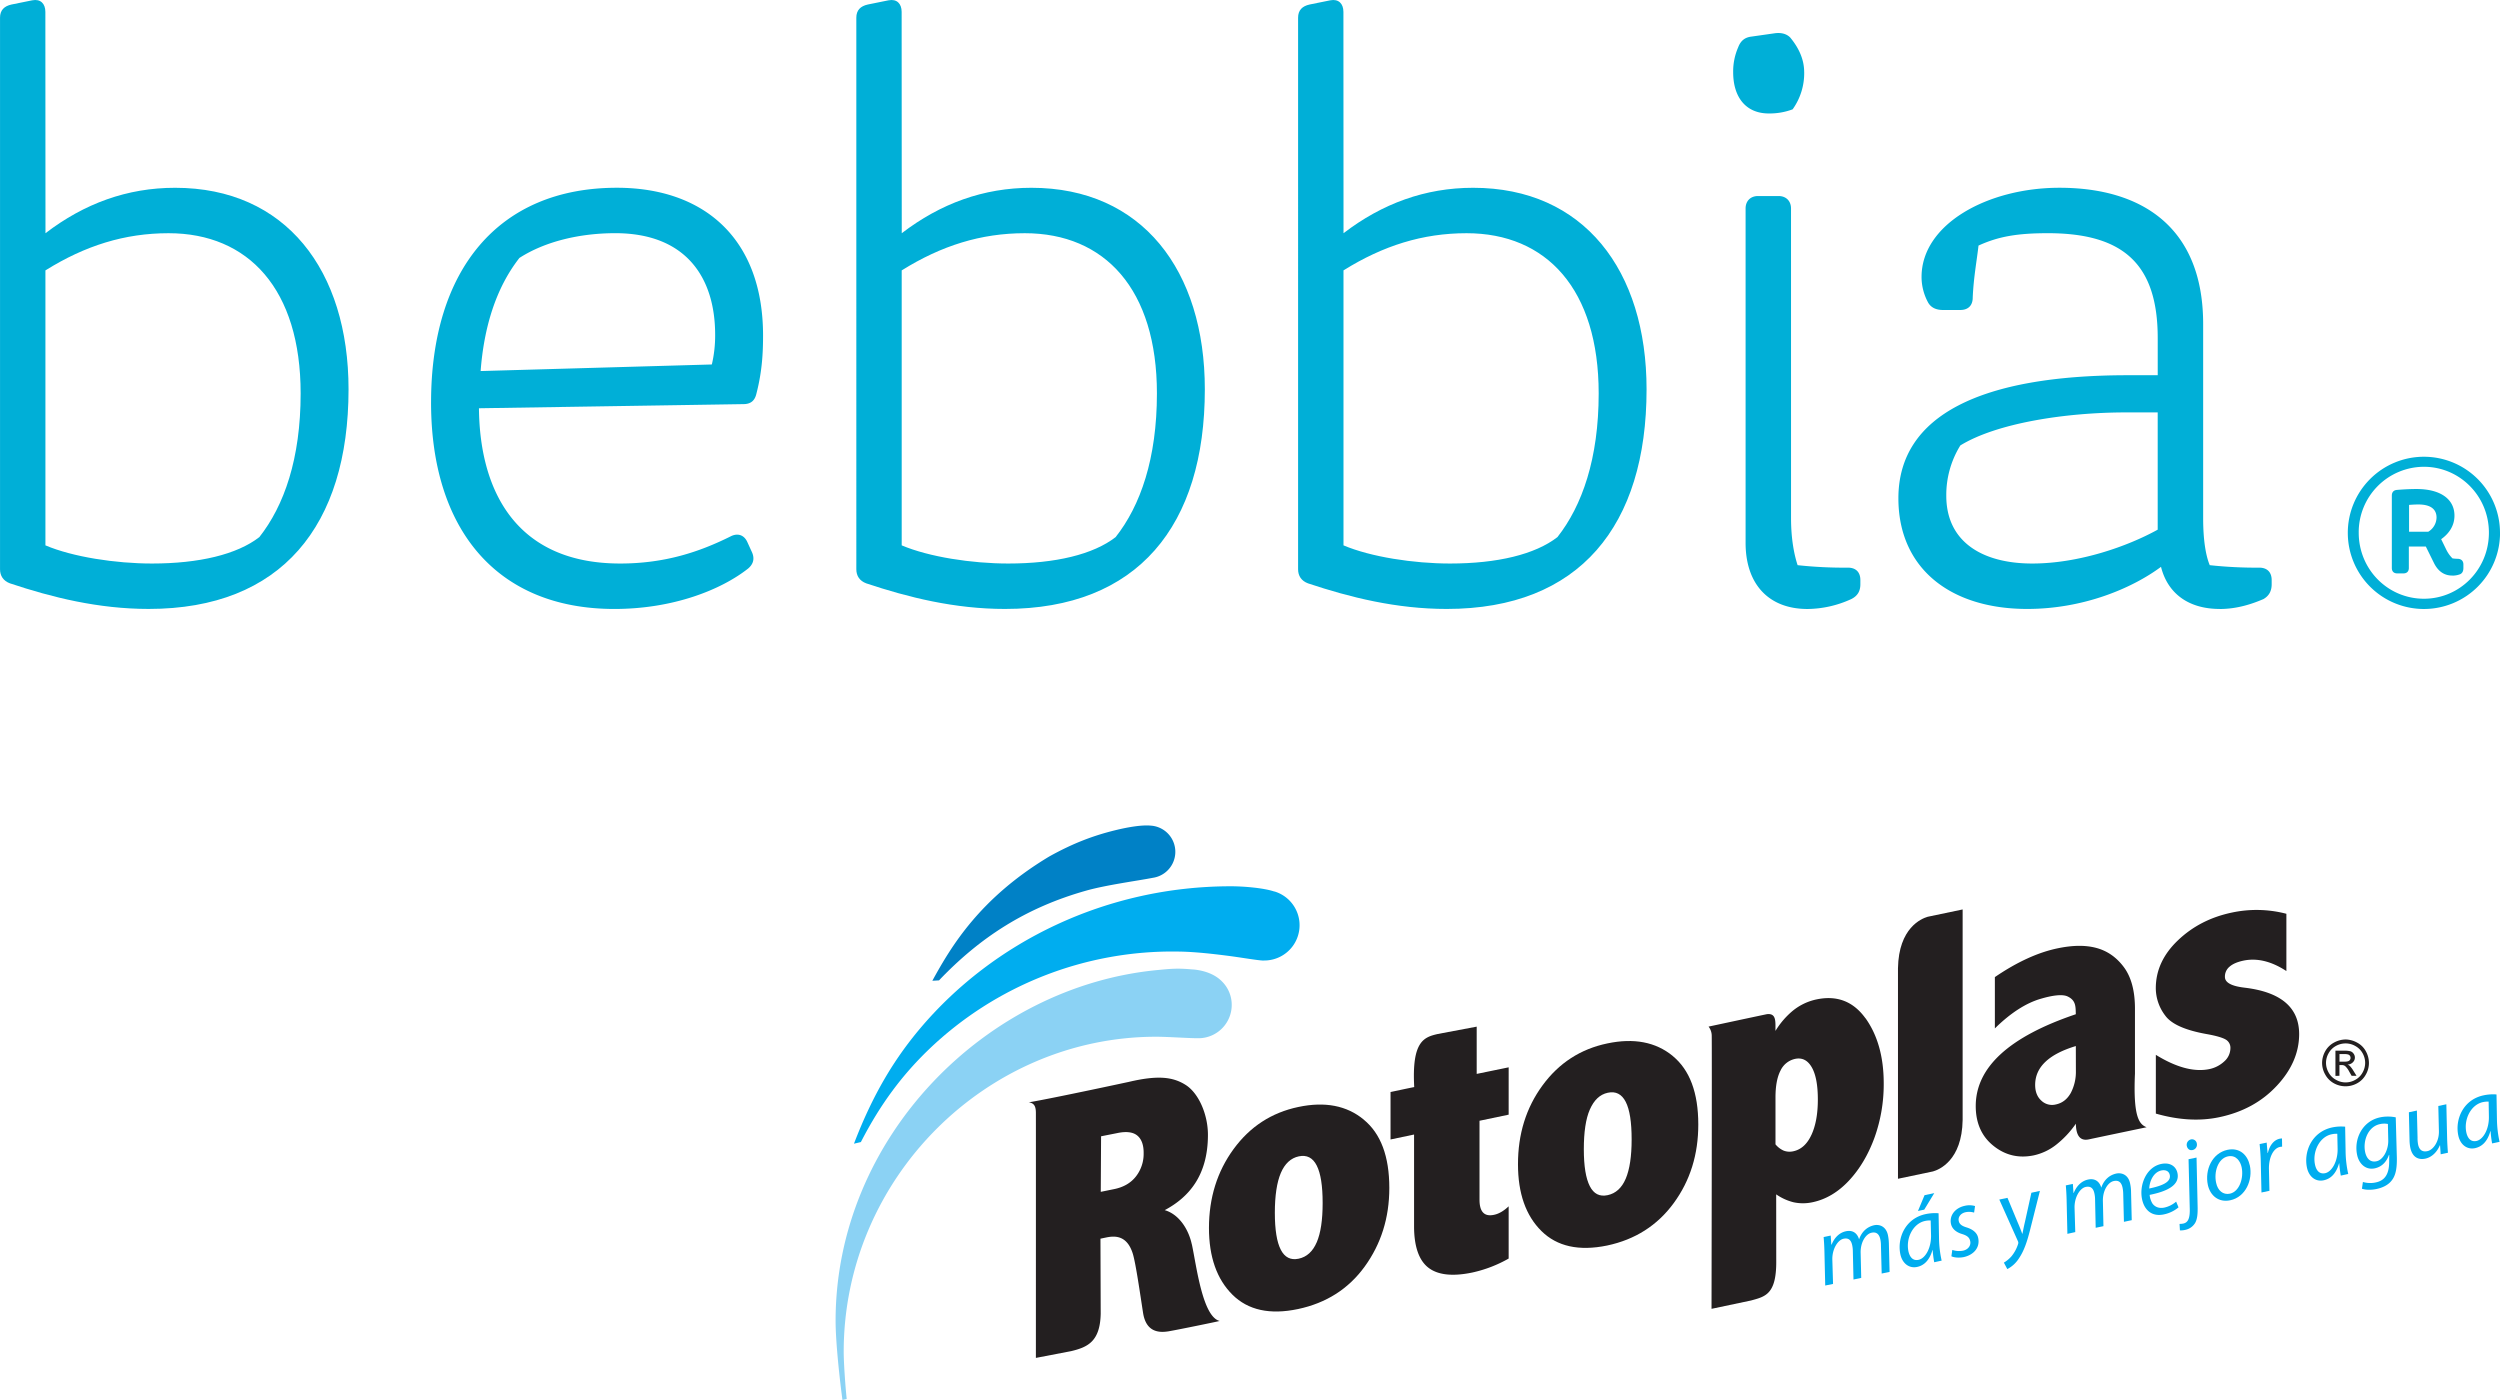 <svg xmlns="http://www.w3.org/2000/svg" viewBox="0 0 1900 1063.96"><defs><style>.cls-1{fill:#00afd7;}.cls-2{fill:#00adef;}.cls-3{fill:#231f20;}.cls-4{fill:#8bd2f4;}.cls-5{fill:#0081c6;}</style></defs><g id="Capa_2" data-name="Capa 2"><g id="Capa_1-2" data-name="Capa 1"><path class="cls-1" d="M34.52,205.47v209c20.71,8.8,53.34,13.81,81,13.81,35.77,0,64.65-6.9,81.58-20.08,18.84-23.85,31.39-59.63,31.39-109.2,0-79.09-39.54-121.76-100.41-121.76-33.27,0-63.4,9.42-93.52,28.24m0-28.24c29.49-22.58,62.13-34.52,98.53-34.52,84.1,0,131.8,62.76,131.8,153.14C264.85,399.4,214,462.79,113,462.79c-38.29,0-73.45-8.78-105.45-19.45-5-1.88-7.53-5.65-7.53-10.67V13.42c0-5.65,3.15-8.78,8.78-10L24.48.24c6.28-1.26,10,2.52,10,8.78Z"/><path class="cls-1" d="M365.24,282,541,277a96,96,0,0,0,2.51-22.59c0-43.94-22.59-77.19-75.93-77.19-27,0-53.36,6.27-72.82,18.81-18.19,23.23-27,53.35-29.49,86m-37.66,23.84c0-100.41,50.84-163.17,141.22-163.17,65.89,0,111.09,38.29,111.09,112.35,0,12.54-.63,27-5,43.92-1.25,5.65-4.39,8.17-10,8.17L364,310.28c.63,65.28,30.13,118,107.32,118,33.9,0,60.26-8.79,84.1-20.7,5-2.52,10-1.27,12.56,4.39l3.14,6.9c2.51,5,1.89,9.41-2.51,13.19-20.71,16.32-57.11,30.75-101.68,30.75-90.37,0-139.33-61.51-139.33-156.92"/><path class="cls-1" d="M685.29,205.47v209c20.71,8.8,53.35,13.81,81,13.81,35.79,0,64.64-6.9,81.59-20.08,18.83-23.85,31.38-59.63,31.38-109.2,0-79.09-39.54-121.76-100.41-121.76-33.28,0-63.4,9.42-93.52,28.24m0-28.24c29.51-22.58,62.12-34.52,98.54-34.52,84.09,0,131.8,62.76,131.8,153.14,0,103.55-50.84,166.94-151.88,166.94-38.29,0-73.44-8.78-105.45-19.45-5-1.88-7.53-5.65-7.53-10.67V13.42c0-5.65,3.15-8.78,8.78-10L675.25.24c6.28-1.26,10,2.52,10,8.78Z"/><path class="cls-1" d="M1021.05,205.47v209c20.7,8.79,53.35,13.81,81,13.81,35.78,0,64.65-6.9,81.6-20.08C1202.42,384.34,1215,348.56,1215,299c0-79.09-39.54-121.76-100.41-121.76-33.27,0-63.4,9.42-93.52,28.24m0-28.24c29.49-22.58,62.13-34.52,98.54-34.52,84.09,0,131.78,62.76,131.78,153.14,0,103.55-50.82,166.94-151.88,166.94-38.28,0-73.43-8.78-105.44-19.45-5-1.88-7.52-5.65-7.52-10.68V13.42c0-5.65,3.14-8.78,8.79-10L1011,.24c6.28-1.25,10,2.52,10,8.78Z"/><path class="cls-1" d="M1361.19,393.75c0,16.32,2.51,28.26,5,35.78a332.12,332.12,0,0,0,38.28,1.89c6.28,0,9.41,3.76,9.41,9.41V444c0,5-1.88,8.78-6.89,11.29a81.43,81.43,0,0,1-33.27,7.54c-29.49,0-47.07-18.83-47.07-50.22V158.4c0-5.65,3.77-9.41,9.42-9.41h15.68c5.64,0,9.42,3.76,9.42,9.41Zm10-338.9a47.26,47.26,0,0,1-8.79,28.24,49.75,49.75,0,0,1-18.19,3.14c-17,0-27-11.92-27-31.38A45.74,45.74,0,0,1,1321,36c1.89-5,5-7.55,10-8.17l17.58-2.51c4.38-.64,8.77,0,11.93,3.13,6.26,7.55,10.66,16.32,10.66,26.37"/><path class="cls-1" d="M1544.44,428.28c35.78,0,72.81-13.19,95.41-25.74V313.43H1616c-46.43,0-98.53,8.15-126.14,25.1a71.57,71.57,0,0,0-10.68,38.28c0,35.15,27.62,51.47,65.28,51.47m142.47,34.52c-23.85,0-39.55-11.94-44.56-32-22,16.33-59,32-101.68,32-58.36,0-97.91-30.76-97.91-84.1,0-63.4,63.4-93.53,174.49-93.53h22.6V256.94c0-55.85-25.75-79.71-83.49-79.71-23.21,0-37.65,2.51-52.71,9.41-1.27,11.3-3.77,24.48-4.4,39.54,0,6.28-3.76,9.41-9.41,9.41h-13.19c-4.39,0-8.77-1.26-11.29-5.64a40.75,40.75,0,0,1-5-19.46c0-40.16,50.22-67.79,104.81-67.79,62.77,0,109.21,30.13,109.21,103.56v147.5c0,16.32,1.89,28.24,5,35.77a330.38,330.38,0,0,0,37.64,1.89c6.29,0,9.43,3.75,9.43,9.41V444c0,5-1.88,8.79-6.27,11.31-8.8,3.77-20.09,7.53-33.27,7.53"/><path class="cls-1" d="M1830.89,383.72v20.4h14.58a12.83,12.83,0,0,0,6.3-10.78c0-6.31-4.48-9.94-13.76-9.94-2.49,0-5,.16-7.12.32m32.82,53.71c-5,0-10-2.16-13.6-8.95l-6.47-13.09h-12.92v16.25c0,2.64-1.49,4.14-4.15,4.14h-4.64c-2.66,0-4.14-1.5-4.14-4.14v-55c0-2.5,1.32-4.15,4-4.32,6.14-.5,10.78-.67,14.76-.67,18.39,0,28.84,7.8,28.84,20.23,0,8-4.48,13.92-10.11,17.9l3.81,7.79a24.25,24.25,0,0,0,4.81,6.8,29.45,29.45,0,0,0,4.15.32c2.64.17,4.13,1.67,4.13,4.32v2.66c0,2.14-.65,4-2.65,4.8a16,16,0,0,1-5.79,1m-71.11-32.65c0,28,22.19,50.22,49.56,50.22,27.18,0,49.38-22.2,49.38-50.22,0-27.85-22.2-50.06-49.38-50.06a49.68,49.68,0,0,0-49.56,50.06m107.4,0a57.85,57.85,0,1,1-57.84-57.69A57.83,57.83,0,0,1,1900,404.78"/><path class="cls-2" d="M1387.17,977l-.61-26.13c-.11-4.13-.33-7.69-.6-10.71l5.38-1.13.45,6.88.25,0c2.23-5.63,6.16-9.16,10.86-10.15,5.44-1.17,8.73,1.75,10,6.16,2-5.82,6-9.47,11.36-10.72,4.12-.9,9.13.83,10.57,7.48a36.47,36.47,0,0,1,.71,6.15l.54,21.8-6,1.26-.56-21.28a22.64,22.64,0,0,0-.46-4.69c-.83-3.73-2.73-5.89-6.67-5.05-4.42.94-8.52,7.21-8.3,15.39l.44,18.94-5.88,1.24-.49-21.64a22.07,22.07,0,0,0-.49-4.42c-.64-3-2.1-5.91-6.58-4.94s-8.71,8-8.52,15.83l.54,18.51Z"/><path class="cls-2" d="M1470,959.31a87.2,87.2,0,0,1-1.19-9.34l-.12,0c-2.33,8.13-6.62,11.82-11.66,12.9-6.26,1.32-11.29-2.82-12.74-9.55-2.62-12.3,3.7-27.31,19.2-30.6a33.78,33.78,0,0,1,9.83-.63l.34,19.23a82.2,82.2,0,0,0,2,16.75Zm-2.68-31.76a16.79,16.79,0,0,0-4.36.39c-9.17,2-14.6,13.18-12.56,23,.85,3.94,3.07,7.54,7.76,6.52,5.07-1.09,9.67-8.94,9.43-18.78Zm2.72-20.77-7.62,12.55-4.76,1,5-12Z"/><path class="cls-2" d="M1483.75,949.94a16.1,16.1,0,0,0,8.11.58c4.09-.85,6.17-4.07,5.51-7.2-.61-2.82-2.21-4.24-6.32-5.5-4.59-1.38-7.53-4.06-8.3-7.66-1.34-6.22,3-12.13,10.48-13.74a15.31,15.31,0,0,1,7.79.17l-.7,5a13.11,13.11,0,0,0-6.5-.3c-3.66.79-5.83,3.63-5.17,6.68.56,2.58,2.57,3.85,6.12,4.92,4.44,1.4,7.82,3.93,8.64,7.9,1.62,7.47-3.57,13-11,14.61-3.83.74-7.47.31-9.35-.63Z"/><path class="cls-2" d="M1525.69,910.36l7.61,18.32c1.69,3.9,2.68,6.45,3.61,9l.15-.06c.48-2.43,1-5.18,2-9.42l4.79-21.71,6.48-1.41-7.51,29.81c-2.17,8.52-4.43,15.49-8.27,21.22a23.24,23.24,0,0,1-9,8.4l-2.6-4.91a24.7,24.7,0,0,0,5.81-4.85,27.74,27.74,0,0,0,5.07-9.58,2.61,2.61,0,0,0-.11-1.65l-14.25-31.85Z"/><path class="cls-2" d="M1571.22,937.72l-.6-26.15c-.12-4.09-.33-7.65-.61-10.67l5.37-1.12.46,6.88.23-.07c2.25-5.6,6.18-9.15,10.9-10.14,5.41-1.16,8.72,1.76,10,6.17,2-5.81,6-9.51,11.35-10.71,4.11-.86,9.15.8,10.55,7.48a31.8,31.8,0,0,1,.72,6.12l.53,21.82-5.94,1.26-.53-21.27a25.72,25.72,0,0,0-.52-4.73c-.77-3.69-2.7-5.86-6.66-5-4.41.93-8.49,7.19-8.27,15.36l.42,18.94-5.9,1.23-.47-21.65a21,21,0,0,0-.49-4.41c-.64-3-2.1-5.91-6.58-5s-8.72,8-8.52,15.87l.54,18.46Z"/><path class="cls-2" d="M1655.67,917.6a25.39,25.39,0,0,1-11.1,5.34c-9.4,2-14.89-3.55-16.58-11.42-2.3-10.67,3-24.47,14.52-26.91,6.75-1.43,11.27,1.83,12.35,6.87,2,9.3-8,14-21.13,16.63a15.25,15.25,0,0,0,2.14,6.58c2.08,2.84,5.3,3.83,9,3.08a20.25,20.25,0,0,0,9-4.54ZM1649,892.88c-.61-2.85-3.17-4-6.39-3.32-5.8,1.24-8.91,7.81-9.2,13.71,9.56-2,16.77-4.8,15.61-10.33Z"/><path class="cls-2" d="M1669.37,879.74l.81,36.73c.18,6.17-.27,10.2-1.9,13a11.36,11.36,0,0,1-7.38,5.21,14,14,0,0,1-4.16.41l-.29-4.92a13.73,13.73,0,0,0,2.86-.27c3.08-.66,5.07-3.1,4.92-10.74L1663.3,881Zm-3.12-5.7c-2.07.45-3.8-.87-4.27-3.09a4.23,4.23,0,0,1,3.16-5,3.68,3.68,0,0,1,4.43,3.08,4.13,4.13,0,0,1-3.25,5Z"/><path class="cls-2" d="M1709.88,885.75c2.3,10.89-3,23.93-14.91,26.46-8.89,1.88-15.26-3.66-17-11.63-2.48-11.64,3.35-24.24,14.88-26.71,9.62-2,15.43,4.3,17,11.88M1684.28,899c1.2,5.81,5.26,9.3,10.45,8.19,7.22-1.53,10.69-11.92,8.89-20.19-.87-4.1-4-9.5-10.41-8.16-7.63,1.64-10.77,12-8.93,20.16"/><path class="cls-2" d="M1718.72,906.3l-.54-23.8c-.11-4.8-.52-9.61-.88-13l5.38-1.12c.21,2.56.43,5.11.69,7.89h.22c1.19-5.33,4.28-9.85,9-10.85a12.29,12.29,0,0,1,1.72-.2l.1,6.26a9.63,9.63,0,0,0-1.65.19c-5.27,1.15-8.62,8.51-8.36,17.12l.37,16.22Z"/><path class="cls-2" d="M1779,893.47a86.53,86.53,0,0,1-1.16-9.34l-.15,0c-2.32,8.15-6.6,11.82-11.67,12.89-6.24,1.35-11.25-2.8-12.71-9.55-2.63-12.28,3.68-27.31,19.2-30.63a33,33,0,0,1,9.8-.56l.35,19.17a84.51,84.51,0,0,0,2,16.77Zm-2.65-31.79a16.22,16.22,0,0,0-4.39.4c-9.16,1.94-14.61,13.15-12.57,23,.86,4,3,7.51,7.75,6.54,5.08-1.09,9.69-9,9.44-18.78Z"/><path class="cls-2" d="M1795.81,898.3a19.6,19.6,0,0,0,9.88.33c6-1.27,10-5.34,10.08-15.37l.06-5.57-.24.06c-2,5.73-5.79,9.13-10.72,10.18-7.1,1.54-12.06-3.72-13.41-10-2.65-12,3.68-25.83,17.42-28.75a29.94,29.94,0,0,1,11.89,0l.83,30.52c.14,7.76-.72,13.38-3.8,17.32-2.86,3.83-7.44,5.73-11.56,6.6-4.31.93-8.58.74-11.17-.19Zm19-44.08a14.68,14.68,0,0,0-6.11.12c-8.86,1.88-13,12.4-11.19,21.22.82,3.87,3.22,8.18,8.64,7,5.21-1.11,9.16-8.83,8.92-16.05Z"/><path class="cls-2" d="M1859.23,839.25l.59,26.16c.14,4.11.36,7.66.61,10.68l-5.51,1.18-.47-6.88-.15,0c-2.18,5.28-6.24,9.15-10.94,10.15-4.55,1-9.79-.23-11.52-8.27a33.88,33.88,0,0,1-.6-6.09l-.49-20.86,6.09-1.29.5,20.57a24.92,24.92,0,0,0,.44,5.34c.81,3.65,2.86,5.82,7.06,4.92,4.39-.92,9-7.24,8.73-15.41l-.45-18.91Z"/><path class="cls-2" d="M1894,869a83.73,83.73,0,0,1-1.15-9.35l-.18.06c-2.28,8.13-6.58,11.79-11.63,12.88-6.25,1.33-11.27-2.81-12.72-9.55-2.64-12.31,3.69-27.29,19.18-30.58a34,34,0,0,1,9.85-.67l.33,19.26a83,83,0,0,0,2,16.75Zm-2.64-31.79a18.5,18.5,0,0,0-4.38.4c-9.18,2-14.6,13.15-12.58,23,.85,3.94,3.06,7.52,7.76,6.52,5.08-1.12,9.68-9,9.4-18.79Z"/><path class="cls-3" d="M1782.64,790a18.76,18.76,0,0,1,8.74,2.37,16,16,0,0,1,6.65,6.56,18.48,18.48,0,0,1,2.36,8.94,17.62,17.62,0,0,1-2.36,8.8,16.52,16.52,0,0,1-6.57,6.61,18.21,18.21,0,0,1-17.72,0,16.56,16.56,0,0,1-6.56-6.61,17.86,17.86,0,0,1-2.39-8.8,18.29,18.29,0,0,1,2.39-8.94,16.48,16.48,0,0,1,6.66-6.56,18.65,18.65,0,0,1,8.8-2.37m0,3a15.08,15.08,0,0,0-7.35,1.92,14,14,0,0,0-5.52,5.49,14.74,14.74,0,0,0-2,7.43,15,15,0,0,0,2,7.31,13.56,13.56,0,0,0,5.55,5.48,14.39,14.39,0,0,0,7.38,2,14.74,14.74,0,0,0,7.39-2,13.78,13.78,0,0,0,5.46-5.48,14.8,14.8,0,0,0,0-14.74,14.08,14.08,0,0,0-5.6-5.49,14.74,14.74,0,0,0-7.22-1.92m-7.8,24.65V798.51h6.56a19.05,19.05,0,0,1,4.89.47,4.65,4.65,0,0,1,2.41,1.9,4.79,4.79,0,0,1,.92,2.78,5,5,0,0,1-1.54,3.68,5.7,5.7,0,0,1-4,1.72,7.1,7.1,0,0,1,1.65,1,21.81,21.81,0,0,1,2.8,3.78l2.33,3.75h-3.73l-1.73-3a14.76,14.76,0,0,0-3.22-4.39,3.84,3.84,0,0,0-2.5-.73h-1.8v8.15Zm3.07-10.78h3.74c1.82,0,3-.24,3.68-.79a2.6,2.6,0,0,0,1-2.15,2.78,2.78,0,0,0-.45-1.51,2.75,2.75,0,0,0-1.33-1,10.39,10.39,0,0,0-3.1-.33h-3.53Z"/><path class="cls-3" d="M1622.57,815.81V766.6c0-13.58-2.86-24.12-8.51-31.67s-12.68-12.34-21-14.54-18-2-29.19.32q-22.55,4.68-47.77,21.89v39c11.92-11.77,23.77-19.34,34.95-22.55,8.22-2.42,16.26-3.73,20.4-1.71,6.31,3,6,7.75,6.17,13.48q-76,25.66-76.06,69.72,0,19.54,13.5,30.31c9,7.22,19.2,9.58,30.61,7.22a41.93,41.93,0,0,0,16.8-7.9A73.37,73.37,0,0,0,1577.67,854c.14,13.52,7.08,12.56,10.33,11.83s43.42-9.13,43.42-9.13c-5.73-2.21-10.29-8-8.85-40.84m-44.9-2a34.47,34.47,0,0,1-3.9,16.83c-2.68,4.74-6.43,7.69-11.36,8.7a11.75,11.75,0,0,1-11-2.92c-3.12-2.81-4.69-6.82-4.69-11.92q0-20.22,30.91-29.55Z"/><path class="cls-3" d="M1146.58,847.14l-22.15,4.64v60q0,13.86,11.06,11.47c3.61-.74,7.28-2.86,11.09-6.45V956.5a98.08,98.08,0,0,1-27.64,10.62c-15.23,3.17-26.4,1.83-33.53-3.81s-10.72-16.23-10.72-31.34V862.24L1056.81,866V829.94s14.76-3.15,18-3.77c-1.94-35,7.48-37.93,17.94-40.35l29.54-5.57v35.92l24.3-5Z"/><path class="cls-3" d="M1465,696.76c-4.58,1.36-22,8.29-22.54,39.11v160l26.62-5.59c4.63-1.29,22.05-8.31,22.52-39.1v-160Z"/><path class="cls-3" d="M1417.69,773.81c-9.22-12.75-21.64-17.53-37.13-14.26a42.41,42.41,0,0,0-18.21,8.76,61.29,61.29,0,0,0-13,15.18c-.06-6.89.89-13.67-6.61-12.7-7.77,1.62-44.22,9.43-44.22,9.43a11.48,11.48,0,0,1,2.38,6.49c.24,4.17-.14,208-.14,208l30-6.33c10.73-2.94,19.19-4.58,19.19-29.24l-.05-51.43a40.1,40.1,0,0,0,13.12,6,33.84,33.84,0,0,0,14.45,0c10.3-2.15,19.57-7.7,27.75-16.46s14.6-19.6,19.33-32.45a120.07,120.07,0,0,0,7.08-41.44c0-20.2-4.67-36.67-13.87-49.55m-41.13,88.8c-3.23,7-7.84,11.09-13.69,12.35a12.42,12.42,0,0,1-7.39-.5,16.93,16.93,0,0,1-6.18-4.76V834.13c0-8.79,1.27-15.6,3.83-20.51a16,16,0,0,1,11.26-8.91c5.14-1,9.29,1,12.4,6.29s4.7,13.46,4.7,24.65q0,16.44-4.93,27"/><path class="cls-3" d="M1730.31,825.24q-16.95,18.22-43.7,23.84c-15,3.15-31,2.16-48.17-2.75V801.67c15.62,9.67,29.21,13.2,40.63,10.85a23.68,23.68,0,0,0,11.37-5.85,13.59,13.59,0,0,0,4.68-10.17,7.19,7.19,0,0,0-3.76-6.55c-2.47-1.4-7.14-2.77-14-4-16.42-2.91-27-7.55-31.76-14.08a34.48,34.48,0,0,1-7.19-20.8c0-13.65,5.63-25.76,16.88-36.47s24.89-17.68,41-21.06a89.46,89.46,0,0,1,41.36.94V738q-17.06-11.16-32.64-7.92c-4.66,1-8.19,2.51-10.55,4.6a9.67,9.67,0,0,0-3.52,7.77c0,4.35,5.08,7.06,15.16,8.21q41.19,5,41.25,35.17,0,21.2-17,39.38"/><path class="cls-3" d="M1036.43,850.88q-19.37-16-49.69-9.58-30.54,6.42-49.22,32t-18.71,59.91c0,22.11,6,39,17.85,50.77s28.56,15.41,49.88,10.89,38.29-15.24,50.65-32.31,18.69-36.88,18.69-59.71q0-36-19.45-51.93m-35.71,93.2q-4.54,10.57-13.78,12.5c-6,1.28-10.53-1-13.53-6.8s-4.53-15.18-4.53-28.08,1.51-23.12,4.54-30.26,7.7-11.41,13.7-12.66,10.57,1,13.6,7,4.49,15.37,4.49,28.46c0,12.89-1.47,22.82-4.49,29.88"/><path class="cls-3" d="M1271.27,802.51q-19.38-15.88-49.65-9.52-30.57,6.36-49.29,31.89t-18.66,60q0,33.12,17.84,50.72t49.89,11q32-6.76,50.68-32.31t18.62-59.74q0-36.06-19.43-52m-35.71,93.24c-3,7.07-7.61,11.22-13.75,12.53s-10.58-1-13.57-6.87-4.53-15.2-4.53-28c0-13,1.46-23.17,4.6-30.27s7.58-11.41,13.63-12.7,10.59,1,13.62,6.94,4.49,15.38,4.49,28.54c0,12.89-1.5,22.76-4.49,29.85"/><path class="cls-3" d="M905.78,945.71c-2.57-11.86-9.94-22.91-20.59-26,18.1-9.65,32.84-26.07,32.84-57.25,0-15.31-6.93-31.52-16.83-37.85s-21.53-7.48-43.23-2.39c0,0-56.2,12.14-76.12,15.57,4.08.49,5.37,3,5.42,7.75s0,186.46,0,186.46l26.84-5.15c12.48-3,22-7.27,22.42-28.46l-.18-57,4.45-.93c6.41-1.3,15.75-1.86,20.17,12.47,2.25,7.47,5.49,30.21,7.76,44.84s12,15.29,19.53,14,36.09-7.16,38.69-7.84c-13-3.2-17.57-41.56-21.12-58.16M863.38,894c-3.87,5-9.39,8.26-16.66,9.73l-10.14,2.07.24-42.22,12.37-2.45c6.71-1.41,11.82-.81,15.09,1.84s5,7.18,4.89,13.71A27.81,27.81,0,0,1,863.38,894"/><path class="cls-4" d="M928.32,745.5a1.22,1.22,0,0,1-.23-.23,1.23,1.23,0,0,0-.28-.23c-8.52-8-21.91-8.29-21.91-8.29-11.25-1.07-17.08-.39-25.56.42C749,749.32,635.05,864.94,635.05,1003.87c0,16.51,3.23,45.34,5.2,60.09l3.25-.71c-.93-8.45-2.29-27.17-2.29-35.91,0-131.59,108.11-239.42,237.51-239.42,8.81,0,26.47,1.25,32.52,1.13h.29a25.32,25.32,0,0,0,24.58-25.27,25,25,0,0,0-7.65-18.12.6.6,0,0,0-.14-.16"/><path class="cls-2" d="M968.5,677.57c-8-2.73-23.24-4-33-4-94.82,0-180.42,42.11-236,107.81-19.75,23.39-36.11,50.25-50.48,87.82l5.25-1.23c15-29.2,31.59-51,51.23-70a267.43,267.43,0,0,1,190.39-74.78c12.4.17,26.29,1.79,38.26,3.33,10.52,1.41,20.15,3.12,25.08,3.46v0c.55,0,1.11,0,1.64,0a26.8,26.8,0,0,0,7.64-52.49"/><path class="cls-5" d="M825.63,676.84c15.36-4.31,38.49-7.36,50.67-9.73a19.95,19.95,0,0,0-1.54-39.62c-6.8-.66-17,1-27.27,3.51-16.71,4.12-31.81,9.81-50,19.9-52.92,31.73-74.66,68.47-88.91,94.48l5.06-.28c31-32.52,65.87-55.28,112-68.26"/></g></g></svg>